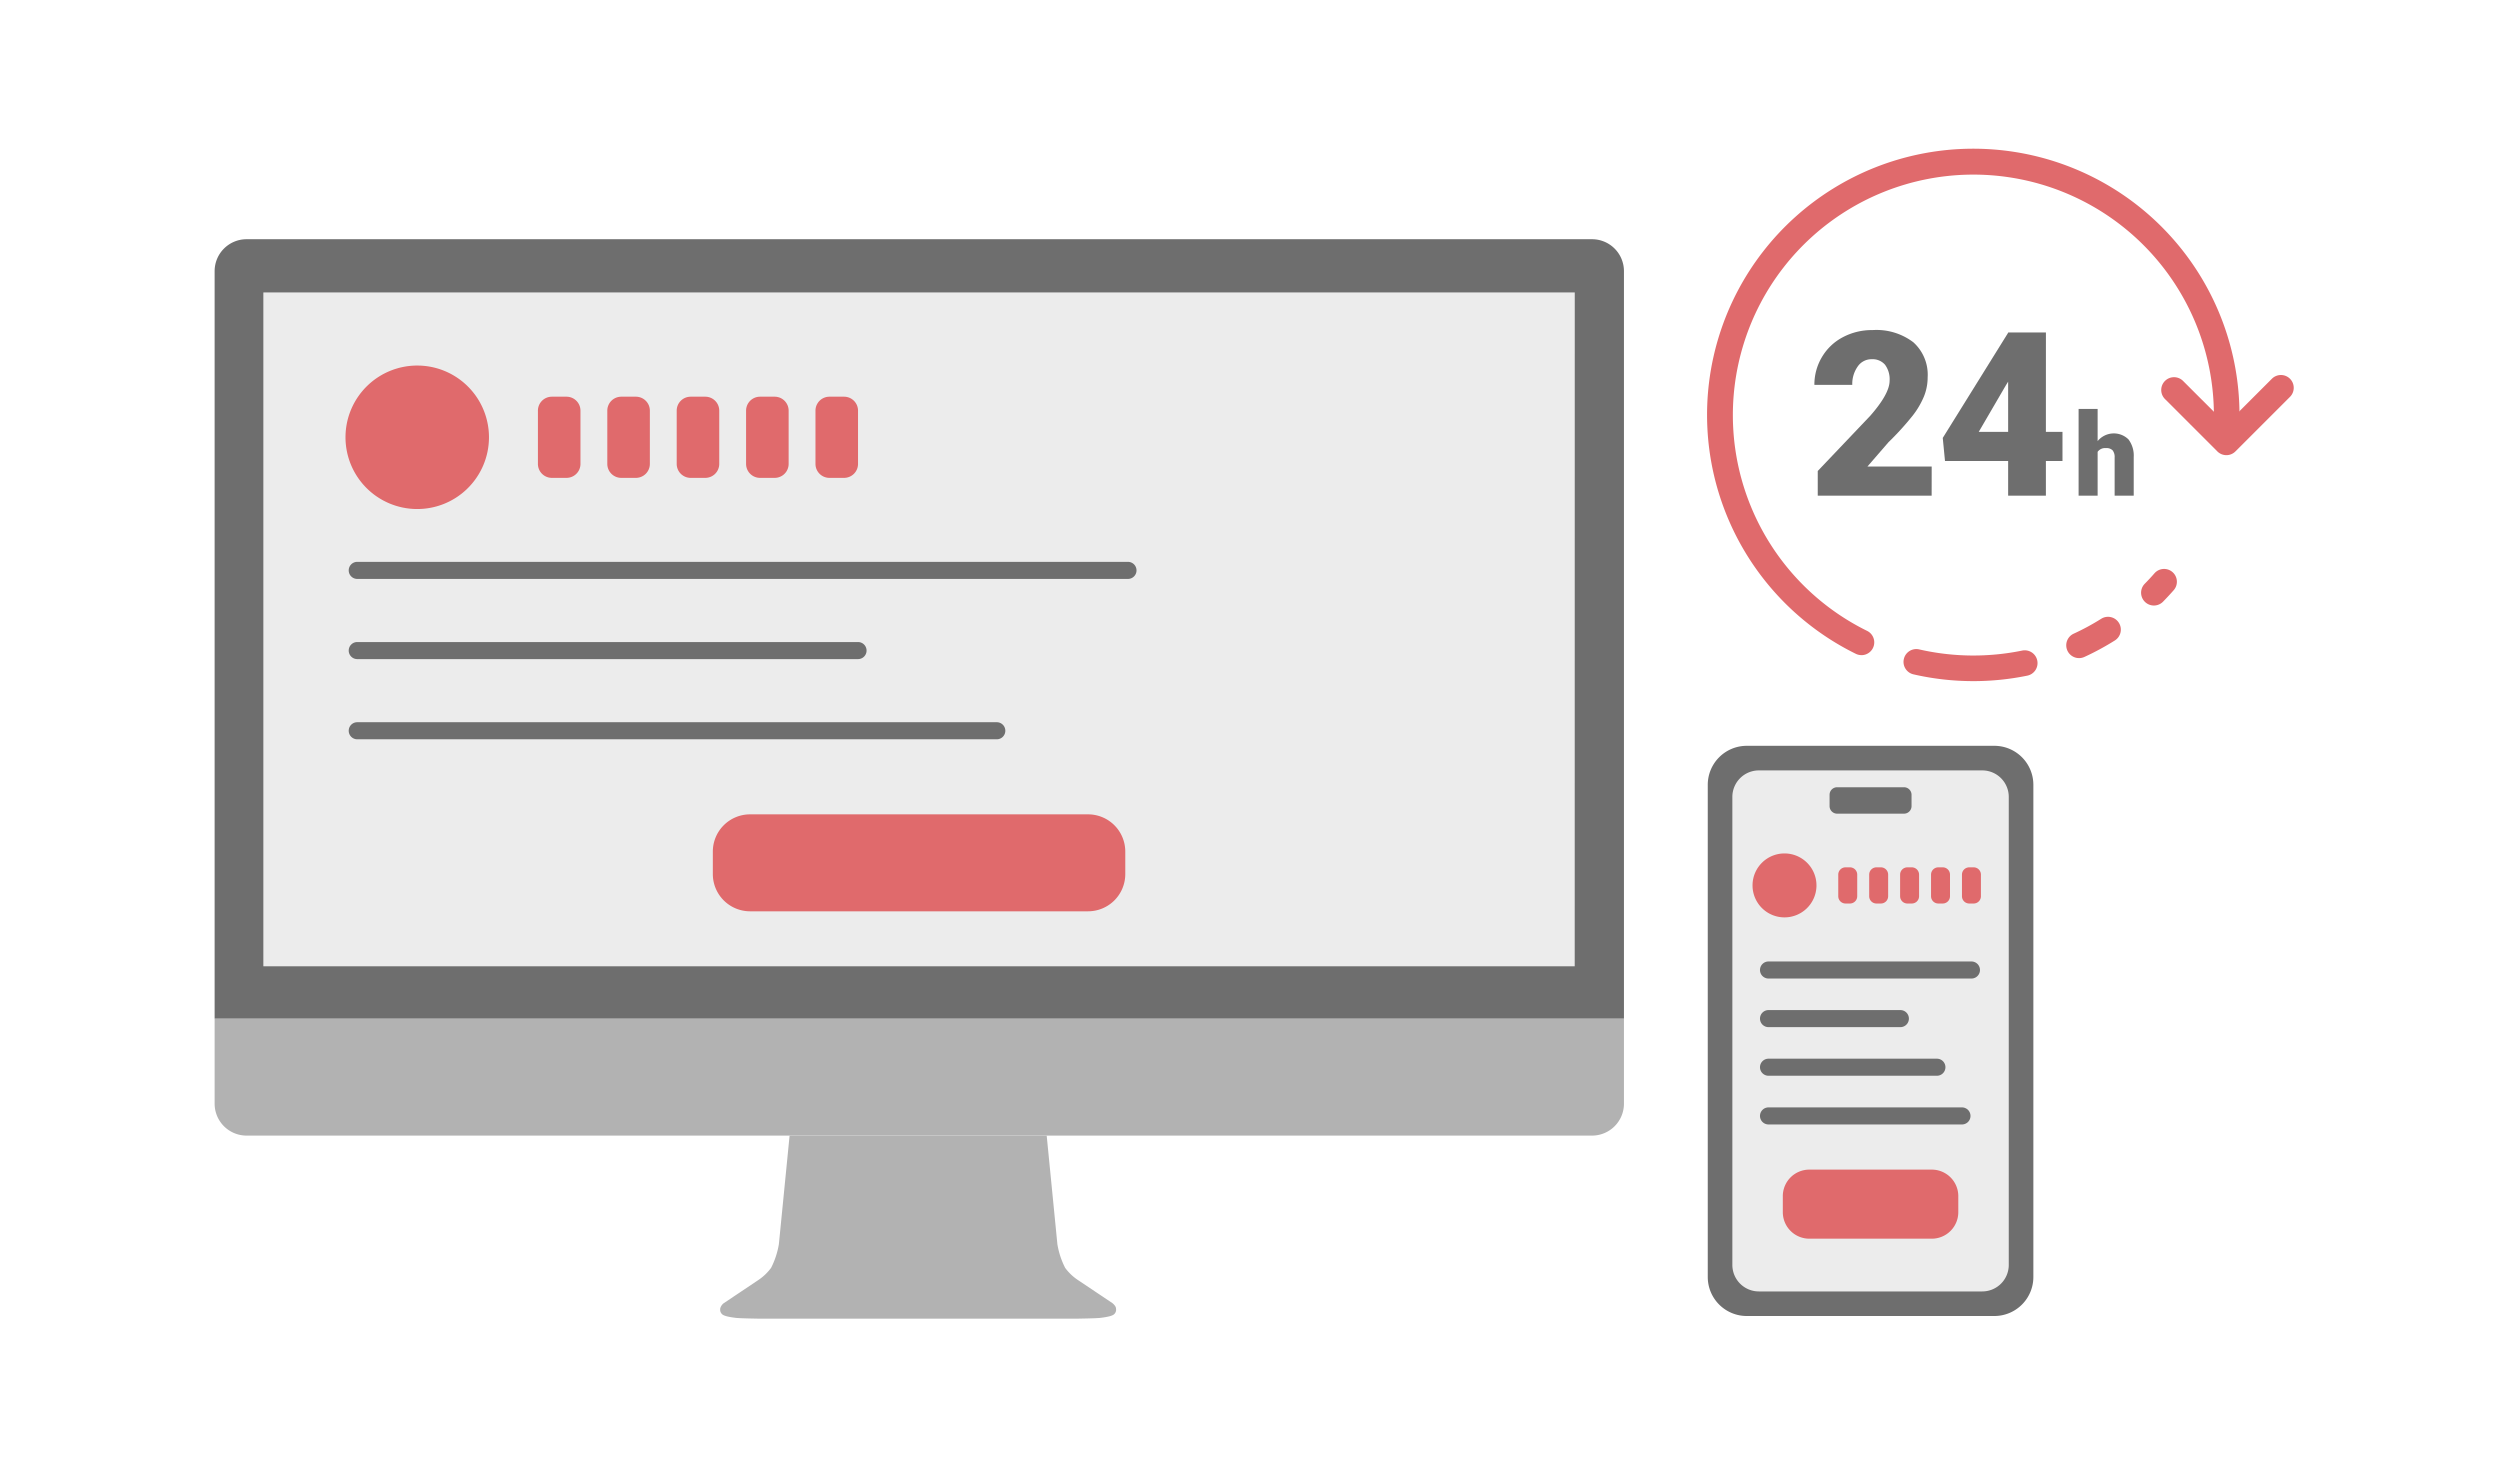 <svg xmlns="http://www.w3.org/2000/svg" xmlns:xlink="http://www.w3.org/1999/xlink" width="293" height="172" viewBox="0 0 293 172">
  <defs>
    <clipPath id="clip-path">
      <rect id="長方形_9396" data-name="長方形 9396" width="243.692" height="137.1" fill="none"/>
    </clipPath>
  </defs>
  <g id="グループ_19446" data-name="グループ 19446" transform="translate(-123 -1837)">
    <rect id="長方形_9359" data-name="長方形 9359" width="293" height="172" transform="translate(123 1837)" fill="#fff"/>
    <g id="グループ_19515" data-name="グループ 19515" transform="translate(148.154 1854.45)">
      <rect id="長方形_9395" data-name="長方形 9395" width="153.69" height="78.969" transform="translate(5.715 16.834)" fill="#ececec"/>
      <g id="グループ_19514" data-name="グループ 19514">
        <g id="グループ_19513" data-name="グループ 19513" clip-path="url(#clip-path)">
          <path id="パス_5519" data-name="パス 5519" d="M165.173,101.931V111.9a3.741,3.741,0,0,1-3.743,3.742H3.743A3.743,3.743,0,0,1,0,111.9v-9.967Z" fill="#b2b2b2"/>
          <path id="パス_5520" data-name="パス 5520" d="M165.173,14.33v87.6H0V14.33a3.744,3.744,0,0,1,3.743-3.743H161.43a3.742,3.742,0,0,1,3.743,3.743m-5.768,2.5H5.715V95.8H159.4Z" fill="#6e6e6e"/>
          <path id="パス_5521" data-name="パス 5521" d="M105.655,136.026a.718.718,0,0,1-.212.529c-.179.191-.66.333-1.652.452-.506.06-2.843.093-2.891.093H64c-.047,0-2.385-.033-2.891-.093-.991-.119-1.47-.261-1.652-.452a.688.688,0,0,1-.208-.529c0-.043.007-.089.01-.142a1.147,1.147,0,0,1,.41-.6q2.016-1.347,4.033-2.7a5.971,5.971,0,0,0,1.517-1.443,9.523,9.523,0,0,0,.911-2.772l1.256-12.718v0H97.519v0l1.252,12.718a9.49,9.49,0,0,0,.91,2.772,5.929,5.929,0,0,0,1.52,1.443q2.018,1.353,4.03,2.7s.384.3.411.6a1.149,1.149,0,0,0,.013.142" fill="#b2b2b2"/>
          <path id="パス_5522" data-name="パス 5522" d="M193.006,59.33a1.494,1.494,0,0,1-.663-.155,31.2,31.2,0,1,1,44.971-27.986,1.5,1.5,0,0,1-3,0,28.188,28.188,0,1,0-40.643,25.3,1.5,1.5,0,0,1-.665,2.846Z" fill="#e06a6c"/>
          <path id="パス_5523" data-name="パス 5523" d="M206.126,62.378a31.393,31.393,0,0,1-7.023-.794,1.5,1.5,0,0,1,.672-2.924,28.459,28.459,0,0,0,12.046.142,1.5,1.5,0,1,1,.6,2.939A31.429,31.429,0,0,1,206.126,62.378Z" fill="#e06a6c"/>
          <path id="パス_5524" data-name="パス 5524" d="M218.511,59.68a1.5,1.5,0,0,1-.627-2.863,28.179,28.179,0,0,0,3.223-1.745,1.5,1.5,0,1,1,1.6,2.54,31.187,31.187,0,0,1-3.567,1.931A1.5,1.5,0,0,1,218.511,59.68Z" fill="#e06a6c"/>
          <path id="パス_5525" data-name="パス 5525" d="M227.282,53.517a1.5,1.5,0,0,1-1.069-2.552c.4-.405.782-.818,1.14-1.228a1.5,1.5,0,0,1,2.259,1.974c-.4.454-.821.911-1.26,1.358A1.5,1.5,0,0,1,227.282,53.517Z" fill="#e06a6c"/>
          <path id="パス_5526" data-name="パス 5526" d="M235.781,35.895a1.5,1.5,0,0,1-1.061-.439L228.6,29.336a1.5,1.5,0,1,1,2.121-2.121l5.058,5.058,5.35-5.35a1.5,1.5,0,0,1,2.121,2.121l-6.411,6.411A1.5,1.5,0,0,1,235.781,35.895Z" fill="#e06a6c"/>
          <path id="パス_5527" data-name="パス 5527" d="M201.235,40.641H187.886v-2.89l6.149-6.465q2.272-2.589,2.273-4.112a2.86,2.86,0,0,0-.539-1.879,1.923,1.923,0,0,0-1.563-.644,1.948,1.948,0,0,0-1.643.861,3.538,3.538,0,0,0-.63,2.148h-4.441a6.29,6.29,0,0,1,.88-3.252,6.18,6.18,0,0,1,2.444-2.332,7.253,7.253,0,0,1,3.5-.841,7.141,7.141,0,0,1,4.776,1.432,5.113,5.113,0,0,1,1.675,4.113,5.98,5.98,0,0,1-.42,2.2,9.678,9.678,0,0,1-1.307,2.246,33.037,33.037,0,0,1-2.858,3.147l-2.47,2.851h7.528Z" fill="#6e6e6e"/>
          <path id="パス_5528" data-name="パス 5528" d="M214.624,33.165h1.945v3.416h-1.945v4.06H210.2v-4.06h-7.4l-.263-2.706L210.2,21.55v-.039h4.428Zm-7.87,0H210.2V27.279l-.276.447Z" fill="#6e6e6e"/>
          <path id="パス_5529" data-name="パス 5529" d="M220.688,34.247a2.449,2.449,0,0,1,3.614-.2,3.151,3.151,0,0,1,.616,2.072v4.521h-2.237V36.173a1.259,1.259,0,0,0-.232-.838,1,1,0,0,0-.788-.267,1.071,1.071,0,0,0-.973.437v5.136h-2.23V30.474h2.23Z" fill="#6e6e6e"/>
          <path id="パス_5530" data-name="パス 5530" d="M208.585,69.959H179.566a4.572,4.572,0,0,0-4.571,4.571v57.684a4.572,4.572,0,0,0,4.571,4.572h29.019a4.572,4.572,0,0,0,4.571-4.572V74.53a4.572,4.572,0,0,0-4.571-4.571" fill="#6e6e6e"/>
          <path id="パス_5531" data-name="パス 5531" d="M207.167,72.842H180.984a3.106,3.106,0,0,0-3.106,3.106V130.8a3.106,3.106,0,0,0,3.106,3.106h26.183a3.107,3.107,0,0,0,3.106-3.106V75.948a3.106,3.106,0,0,0-3.106-3.106" fill="#ececec"/>
          <path id="パス_5532" data-name="パス 5532" d="M197.994,77.911h-7.837a.885.885,0,0,1-.885-.885V75.7a.885.885,0,0,1,.885-.885h7.837a.885.885,0,0,1,.885.885v1.327a.885.885,0,0,1-.885.885" fill="#6e6e6e"/>
          <path id="パス_5533" data-name="パス 5533" d="M29.583,39.853A8.408,8.408,0,1,1,29.8,27.965a8.408,8.408,0,0,1-.219,11.888" fill="#e06a6c"/>
          <path id="パス_5534" data-name="パス 5534" d="M41.241,38.556H39.526A1.636,1.636,0,0,1,37.89,36.92V30.679a1.637,1.637,0,0,1,1.636-1.636h1.715a1.637,1.637,0,0,1,1.636,1.636V36.92a1.636,1.636,0,0,1-1.636,1.636" fill="#e06a6c"/>
          <path id="パス_5535" data-name="パス 5535" d="M49.374,38.556H47.659a1.637,1.637,0,0,1-1.637-1.636V30.679a1.638,1.638,0,0,1,1.637-1.636h1.715a1.636,1.636,0,0,1,1.635,1.636V36.92a1.635,1.635,0,0,1-1.635,1.636" fill="#e06a6c"/>
          <path id="パス_5536" data-name="パス 5536" d="M57.506,38.556H55.791a1.636,1.636,0,0,1-1.636-1.636V30.679a1.637,1.637,0,0,1,1.636-1.636h1.715a1.637,1.637,0,0,1,1.636,1.636V36.92a1.636,1.636,0,0,1-1.636,1.636" fill="#e06a6c"/>
          <path id="パス_5537" data-name="パス 5537" d="M65.638,38.556H63.923a1.636,1.636,0,0,1-1.636-1.636V30.679a1.637,1.637,0,0,1,1.636-1.636h1.715a1.637,1.637,0,0,1,1.636,1.636V36.92a1.636,1.636,0,0,1-1.636,1.636" fill="#e06a6c"/>
          <path id="パス_5538" data-name="パス 5538" d="M73.771,38.556H72.056A1.636,1.636,0,0,1,70.42,36.92V30.679a1.637,1.637,0,0,1,1.636-1.636h1.715a1.637,1.637,0,0,1,1.636,1.636V36.92a1.636,1.636,0,0,1-1.636,1.636" fill="#e06a6c"/>
          <path id="パス_5539" data-name="パス 5539" d="M102.366,89.355H62.753a4.364,4.364,0,0,1-4.363-4.363V82.355a4.364,4.364,0,0,1,4.363-4.363h39.613a4.363,4.363,0,0,1,4.363,4.363v2.637a4.363,4.363,0,0,1-4.363,4.363" fill="#e06a6c"/>
          <path id="パス_5540" data-name="パス 5540" d="M201.25,127.724H186.9a3.109,3.109,0,0,1-3.109-3.109v-1.878a3.109,3.109,0,0,1,3.109-3.108H201.25a3.109,3.109,0,0,1,3.109,3.108v1.878a3.109,3.109,0,0,1-3.109,3.109" fill="#e06a6c"/>
          <path id="線_1046" data-name="線 1046" d="M90.329,1H0A1,1,0,0,1-1,0,1,1,0,0,1,0-1H90.329a1,1,0,0,1,1,1A1,1,0,0,1,90.329,1Z" transform="translate(16.716 49.4)" fill="#6e6e6e"/>
          <path id="線_1047" data-name="線 1047" d="M58.691,1H0A1,1,0,0,1-1,0,1,1,0,0,1,0-1H58.691a1,1,0,0,1,1,1A1,1,0,0,1,58.691,1Z" transform="translate(16.716 58.797)" fill="#6e6e6e"/>
          <path id="線_1048" data-name="線 1048" d="M74.954,1H0A1,1,0,0,1-1,0,1,1,0,0,1,0-1H74.954a1,1,0,0,1,1,1A1,1,0,0,1,74.954,1Z" transform="translate(16.716 68.195)" fill="#6e6e6e"/>
          <path id="パス_5541" data-name="パス 5541" d="M186.588,89.02a3.747,3.747,0,1,1,.1-5.3,3.747,3.747,0,0,1-.1,5.3" fill="#e06a6c"/>
          <path id="パス_5542" data-name="パス 5542" d="M191.659,88.442h-.516a.853.853,0,0,1-.853-.853V85.056a.853.853,0,0,1,.853-.854h.516a.853.853,0,0,1,.853.854v2.533a.853.853,0,0,1-.853.853" fill="#e06a6c"/>
          <path id="パス_5543" data-name="パス 5543" d="M195.284,88.442h-.516a.853.853,0,0,1-.853-.853V85.056a.853.853,0,0,1,.853-.854h.516a.853.853,0,0,1,.853.854v2.533a.853.853,0,0,1-.853.853" fill="#e06a6c"/>
          <path id="パス_5544" data-name="パス 5544" d="M198.908,88.442h-.516a.853.853,0,0,1-.853-.853V85.056a.853.853,0,0,1,.853-.854h.516a.853.853,0,0,1,.853.854v2.533a.853.853,0,0,1-.853.853" fill="#e06a6c"/>
          <path id="パス_5545" data-name="パス 5545" d="M202.533,88.442h-.516a.853.853,0,0,1-.853-.853V85.056a.853.853,0,0,1,.853-.854h.516a.853.853,0,0,1,.853.854v2.533a.853.853,0,0,1-.853.853" fill="#e06a6c"/>
          <path id="パス_5546" data-name="パス 5546" d="M206.157,88.442h-.516a.853.853,0,0,1-.853-.853V85.056a.853.853,0,0,1,.853-.854h.516a.853.853,0,0,1,.853.854v2.533a.853.853,0,0,1-.853.853" fill="#e06a6c"/>
          <path id="線_1049" data-name="線 1049" d="M23.782,1H0A1,1,0,0,1-1,0,1,1,0,0,1,0-1H23.782a1,1,0,0,1,1,1A1,1,0,0,1,23.782,1Z" transform="translate(182.117 96.235)" fill="#6e6e6e"/>
          <path id="線_1050" data-name="線 1050" d="M15.452,1H0A1,1,0,0,1-1,0,1,1,0,0,1,0-1H15.452a1,1,0,0,1,1,1A1,1,0,0,1,15.452,1Z" transform="translate(182.117 101.931)" fill="#6e6e6e"/>
          <path id="線_1051" data-name="線 1051" d="M19.734,1H0A1,1,0,0,1-1,0,1,1,0,0,1,0-1H19.734a1,1,0,0,1,1,1A1,1,0,0,1,19.734,1Z" transform="translate(182.117 107.628)" fill="#6e6e6e"/>
          <path id="線_1052" data-name="線 1052" d="M22.671,1H0A1,1,0,0,1-1,0,1,1,0,0,1,0-1H22.671a1,1,0,0,1,1,1A1,1,0,0,1,22.671,1Z" transform="translate(182.117 113.337)" fill="#6e6e6e"/>
        </g>
      </g>
    </g>
  </g>
</svg>
